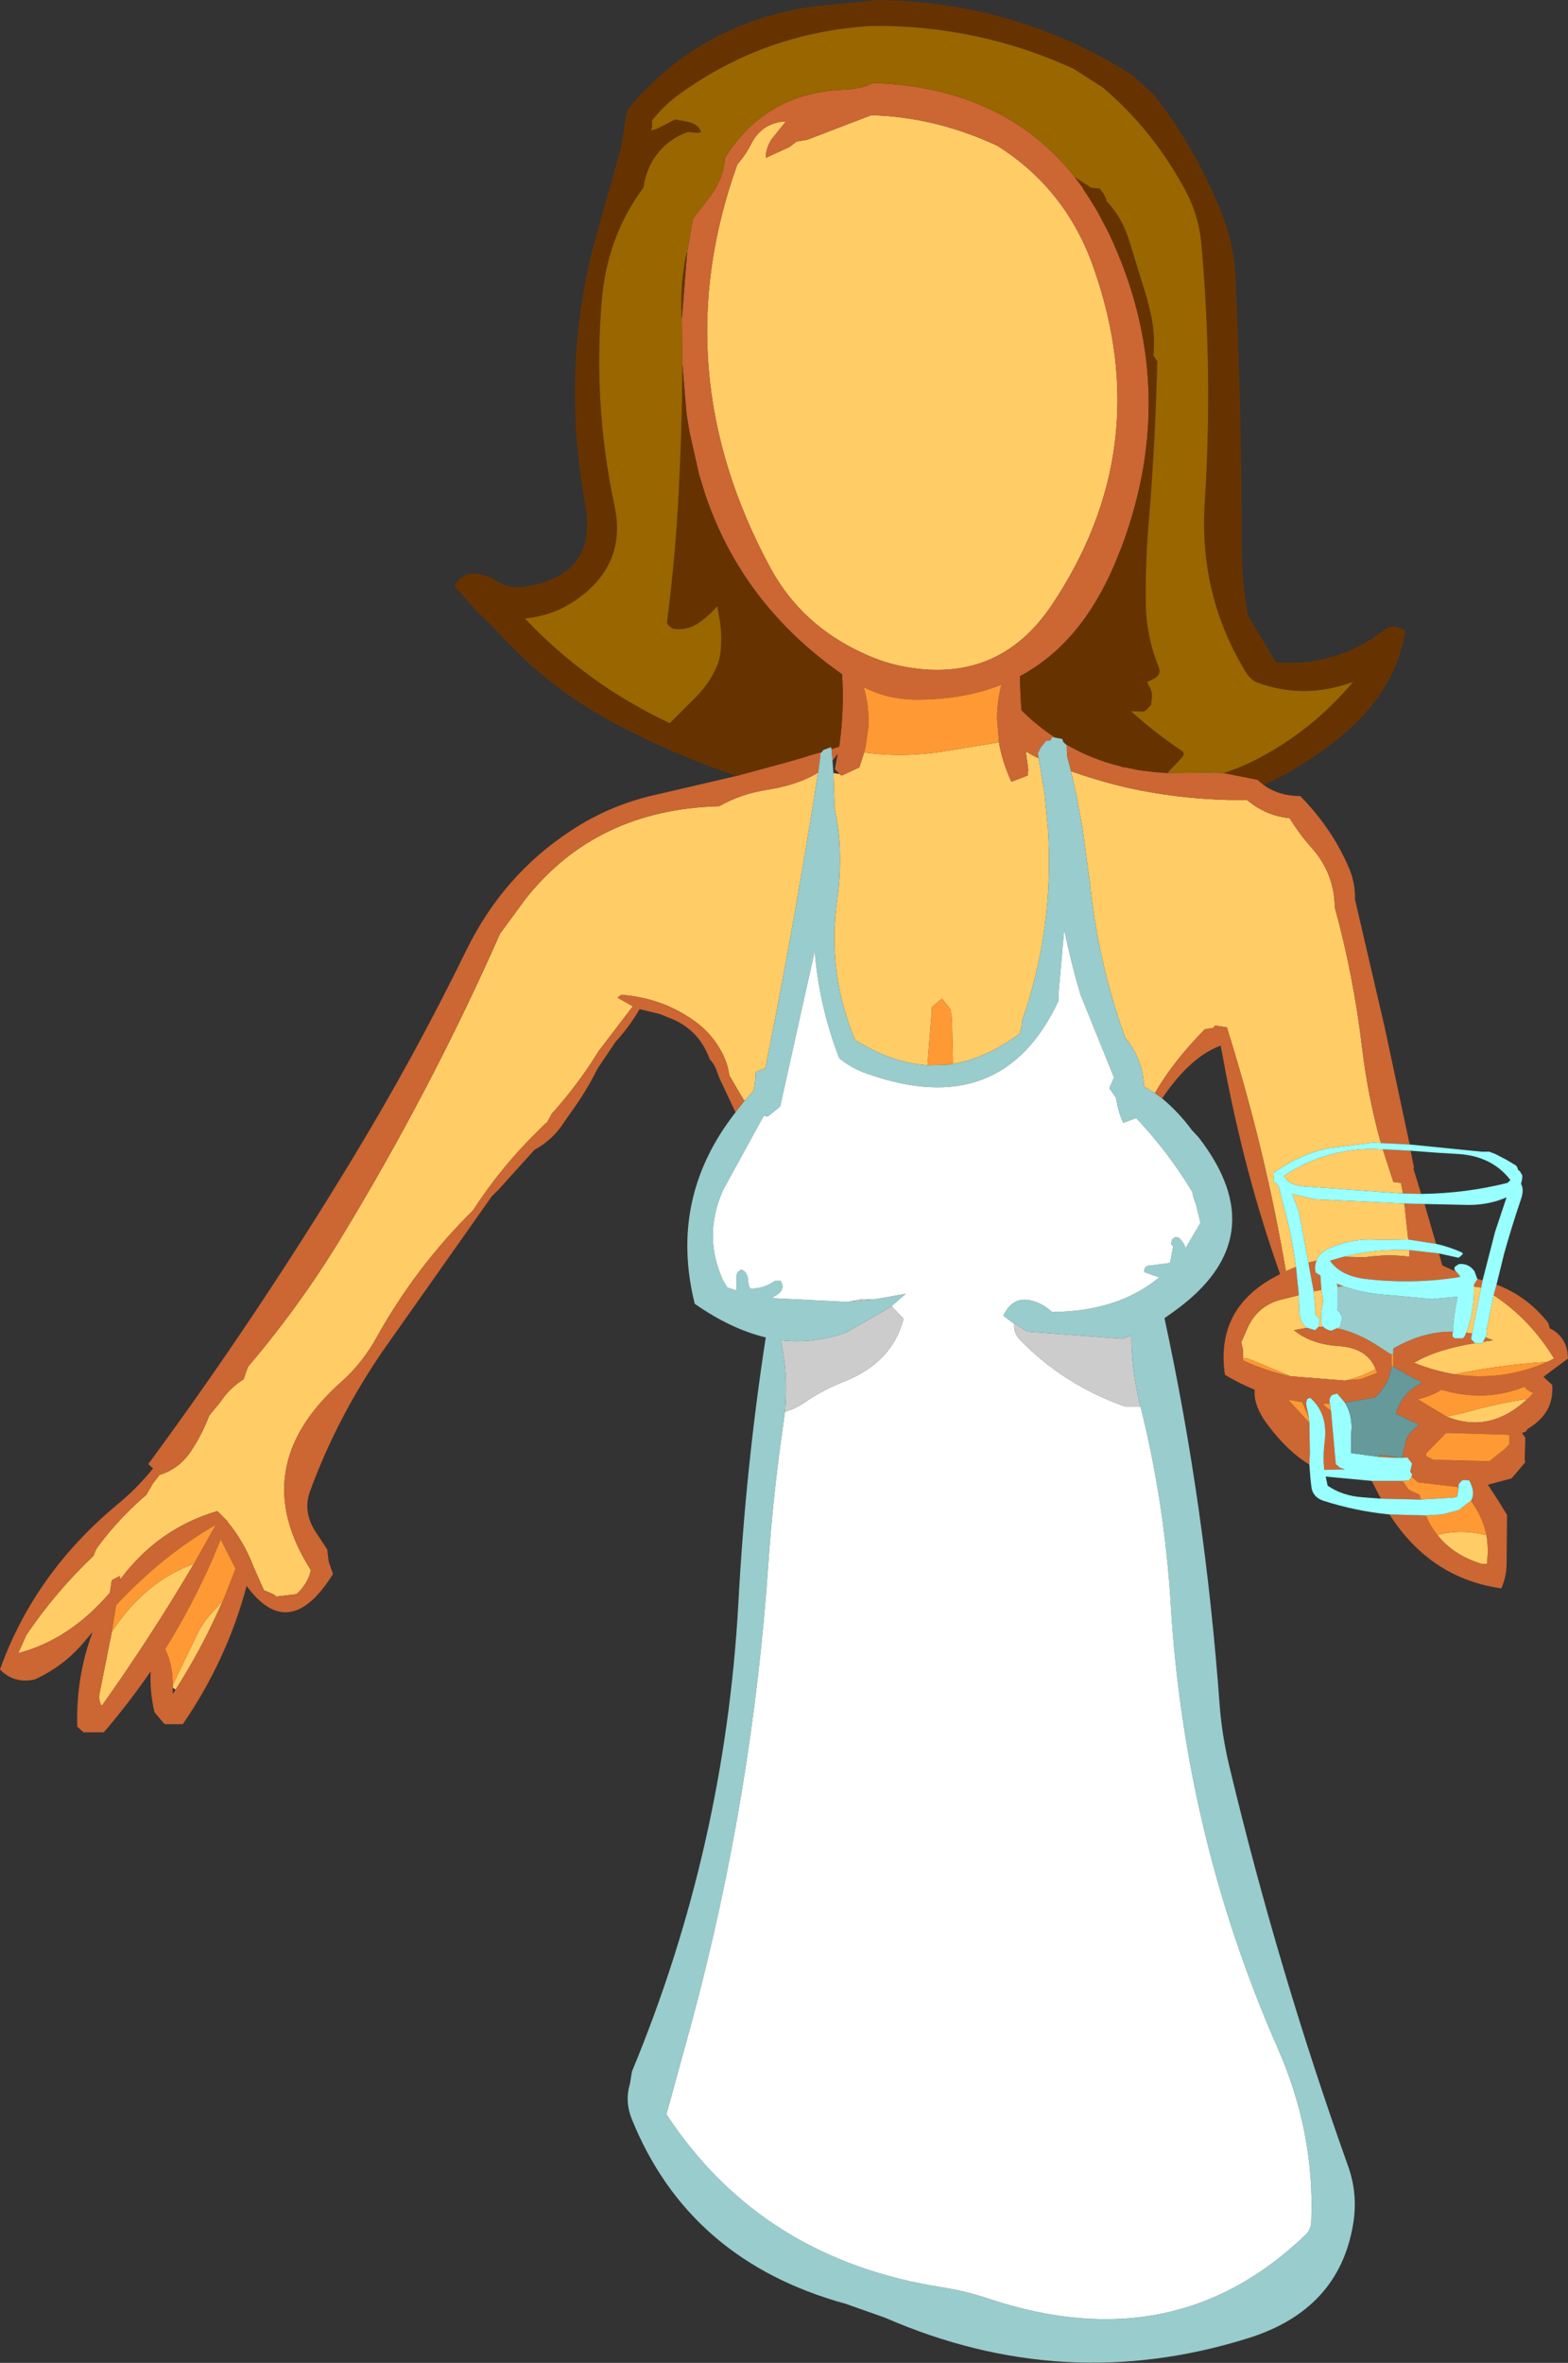 <?xml version="1.0" encoding="UTF-8" standalone="no"?>
<svg xmlns:xlink="http://www.w3.org/1999/xlink" height="246.2px" width="163.4px" xmlns="http://www.w3.org/2000/svg">
  <rect width="100%" height="100%" fill="#333333" stroke="none"/>
  <g transform="matrix(1.0, 0.0, 0.0, 1.0, 81.7, 123.1)">
    <path d="M1.3 -108.35 L2.45 -108.55 9.1 -111.1 Q15.85 -110.9 22.25 -107.9 29.45 -103.35 32.3 -95.1 38.85 -76.4 27.9 -60.05 22.5 -52.0 13.0 -53.55 10.5 -53.95 8.1 -55.1 1.85 -58.0 -1.35 -63.8 -12.6 -84.5 -4.85 -106.0 -4.0 -106.95 -3.45 -108.05 -2.3 -110.35 0.2 -110.45 L-1.25 -108.65 Q-1.9 -107.7 -1.9 -106.65 L0.6 -107.8 1.3 -108.35 M8.35 -44.7 Q12.65 -44.1 17.2 -44.9 L22.4 -45.75 Q22.75 -43.7 23.7 -41.65 L25.4 -42.3 25.45 -42.9 25.2 -44.8 26.1 -44.3 26.55 -44.1 26.55 -44.0 27.15 -40.5 27.5 -36.85 Q28.2 -26.45 24.8 -16.7 L24.75 -16.05 24.55 -15.4 Q20.8 -12.6 17.0 -12.15 L17.6 -12.25 17.6 -12.35 17.5 -16.9 17.35 -17.9 17.1 -18.25 16.5 -19.0 16.4 -19.0 15.4 -18.15 15.4 -17.75 14.95 -12.1 Q11.2 -12.35 7.4 -14.75 4.45 -21.85 5.55 -29.4 6.25 -34.6 5.25 -38.95 L5.25 -39.65 5.15 -42.55 5.8 -42.45 5.95 -42.3 6.15 -42.35 7.85 -43.15 8.05 -43.75 8.35 -44.7 M29.9 -42.75 Q32.85 -41.7 35.9 -41.0 40.9 -39.9 46.25 -39.75 L48.25 -39.75 Q50.2 -38.1 52.7 -37.85 53.7 -36.2 54.95 -34.8 57.35 -32.15 57.4 -28.55 59.35 -21.45 60.25 -13.9 60.85 -8.85 62.2 -4.0 L61.4 -4.05 56.65 -3.45 Q53.6 -2.75 51.05 -0.9 L51.05 -0.75 51.05 -0.6 51.0 -0.3 51.0 -0.15 51.05 0.0 51.55 0.45 51.9 1.95 Q52.9 5.35 53.35 8.9 L52.3 9.35 Q50.15 -3.3 46.15 -16.05 L44.9 -16.25 44.85 -16.1 44.7 -16.0 43.85 -15.85 Q40.55 -12.5 38.65 -9.2 L37.5 -9.9 Q37.45 -12.65 35.55 -15.0 32.75 -22.75 31.9 -30.9 L31.1 -36.85 30.4 -40.6 29.9 -42.75 M3.55 -42.6 L3.15 -40.05 Q0.9 -25.95 -1.95 -11.75 L-2.1 -11.75 -2.95 -11.4 -3.0 -10.75 -3.0 -10.45 -3.15 -9.5 -4.0 -8.5 -4.15 -8.4 -5.7 -11.05 Q-5.9 -12.5 -6.65 -13.75 -7.5 -15.25 -8.85 -16.35 -12.35 -19.1 -17.0 -19.45 L-17.0 -19.4 -17.35 -19.15 -15.75 -18.25 -19.3 -13.6 Q-21.45 -10.1 -24.25 -7.0 L-24.3 -6.85 -24.7 -6.15 -24.8 -6.05 -24.8 -6.1 -25.1 -5.8 -25.55 -5.35 Q-29.45 -1.55 -32.4 3.0 -38.4 8.95 -42.45 16.25 -43.95 18.95 -46.15 20.9 -56.15 29.8 -49.3 40.5 L-49.45 41.05 Q-49.9 42.2 -50.8 43.0 L-52.9 43.25 -53.15 43.05 Q-53.65 42.8 -54.2 42.6 L-55.3 40.1 Q-56.3 37.5 -58.0 35.45 L-58.0 35.4 -58.65 34.75 -59.05 34.35 Q-65.2 36.15 -69.15 41.45 L-69.2 41.45 -69.2 41.1 -70.05 41.55 -70.25 42.85 Q-74.45 47.75 -79.8 49.15 L-78.95 47.25 Q-75.9 42.75 -71.95 39.0 -71.75 38.35 -71.35 37.85 -69.15 34.95 -66.45 32.65 L-65.75 31.45 -65.05 30.55 -65.0 30.55 Q-63.1 29.95 -61.9 28.25 -60.65 26.4 -59.9 24.4 L-58.75 23.0 Q-57.8 21.55 -56.3 20.6 L-56.1 19.95 -55.85 19.3 Q-50.45 12.95 -46.2 5.95 -36.75 -9.6 -29.6 -25.8 L-27.0 -29.35 Q-19.65 -38.75 -6.75 -39.1 -4.45 -40.4 -1.8 -40.8 L-0.7 -41.0 Q1.85 -41.55 3.55 -42.6 M64.5 1.25 L64.25 1.25 54.0 0.5 Q52.55 0.35 52.1 -0.6 L52.35 -0.75 Q56.35 -3.3 61.1 -3.4 L62.4 -3.35 63.5 0.05 64.3 0.15 64.5 1.25 M72.65 11.05 L71.7 15.85 71.1 15.75 Q71.95 13.45 71.9 10.95 L72.6 11.05 72.65 11.05 M72.0 16.85 L72.7 16.85 72.85 16.7 73.9 16.55 73.1 16.25 73.25 15.95 73.2 15.65 73.2 15.5 73.95 11.85 Q77.75 14.35 80.25 18.45 L79.55 18.8 Q74.65 19.1 69.9 20.1 67.8 19.75 65.65 18.9 67.95 17.5 72.0 16.85 M64.65 2.3 L65.05 6.05 61.95 6.1 Q59.2 5.85 56.65 7.05 55.75 7.5 55.5 8.25 L54.65 8.45 53.65 3.15 52.95 1.3 55.3 1.85 64.65 2.3 M65.15 7.15 L65.2 7.85 Q63.0 7.55 60.55 7.9 L58.3 7.85 Q61.65 7.0 65.15 7.15 M57.95 15.15 L57.9 15.35 57.6 15.3 57.95 15.15 M61.65 19.55 Q60.1 20.4 58.45 20.75 L52.8 20.3 48.35 18.45 47.85 18.45 47.85 18.05 47.8 17.4 47.65 16.75 48.2 15.5 Q49.2 13.05 51.65 12.35 L53.65 11.85 53.7 13.45 Q53.75 14.75 54.5 15.25 L53.15 15.5 Q54.9 16.95 57.8 17.15 60.8 17.35 61.65 19.55 M66.4 20.9 L66.35 20.9 66.4 20.9 M69.05 24.5 L70.9 24.1 Q74.15 23.15 77.5 22.65 L77.75 22.4 Q73.7 26.4 69.05 24.5 M55.2 11.45 L56.0 11.3 56.2 12.5 56.1 12.95 Q55.9 13.95 56.05 14.95 L56.2 15.15 55.7 15.15 55.75 15.05 55.8 14.6 55.8 14.3 55.65 14.15 55.35 13.85 55.35 13.1 55.2 11.45 M67.65 29.0 L73.5 29.15 67.65 29.0 M68.1 36.85 L68.2 36.8 Q70.45 36.25 72.75 36.75 L73.2 36.85 Q73.45 38.25 73.25 39.85 L72.7 39.85 Q69.75 38.95 68.1 36.85 M-70.05 46.95 L-69.9 46.7 Q-66.45 41.6 -61.5 39.85 -65.95 47.4 -71.1 54.65 -71.5 54.05 -71.3 53.2 L-70.05 46.95 M-63.7 52.45 L-61.4 47.7 Q-60.65 45.95 -59.3 44.6 L-58.55 43.75 -58.55 43.85 Q-60.65 48.65 -63.4 52.95 L-63.7 52.75 -63.7 52.45" fill="#ffcc66" fill-rule="evenodd" stroke="none"/>
    <path d="M1.3 -108.35 L0.6 -107.8 -1.9 -106.65 Q-1.9 -107.7 -1.25 -108.65 L0.2 -110.45 Q-2.3 -110.35 -3.45 -108.05 -4.0 -106.95 -4.85 -106.0 -12.6 -84.5 -1.35 -63.8 1.85 -58.0 8.1 -55.1 10.5 -53.95 13.0 -53.55 22.5 -52.0 27.9 -60.05 38.85 -76.4 32.3 -95.1 29.45 -103.35 22.25 -107.9 15.85 -110.9 9.1 -111.1 L2.45 -108.55 1.3 -108.35 M50.0 -41.3 Q51.6 -40.15 53.8 -40.15 57.15 -36.75 58.9 -32.6 59.55 -31.05 59.5 -29.4 L62.6 -16.05 65.2 -3.85 62.2 -4.0 Q60.85 -8.85 60.25 -13.9 59.35 -21.45 57.4 -28.55 57.35 -32.15 54.95 -34.8 53.7 -36.2 52.7 -37.85 50.2 -38.1 48.25 -39.75 L46.25 -39.75 Q40.9 -39.9 35.9 -41.0 32.85 -41.7 29.9 -42.75 L29.5 -44.3 29.45 -45.45 29.3 -45.6 Q32.0 -44.0 35.1 -43.25 L35.2 -43.2 35.4 -43.15 35.55 -43.15 37.0 -42.85 38.65 -42.65 39.95 -42.55 44.1 -42.6 45.8 -42.55 46.6 -42.4 49.35 -41.85 50.0 -41.3 M74.25 10.75 Q77.45 11.95 79.65 14.75 L79.8 15.3 Q81.4 16.1 81.65 17.85 L81.7 18.45 79.15 20.35 79.4 20.6 80.05 21.2 Q80.3 24.1 77.55 25.75 L77.25 26.1 76.9 26.2 77.25 26.7 77.2 28.65 Q77.15 28.95 77.25 29.25 L76.2 30.5 75.8 30.95 73.35 31.6 74.55 33.45 75.35 34.75 75.3 39.85 Q75.3 41.15 74.75 42.4 67.35 41.35 63.1 34.7 L66.9 34.8 Q67.35 35.9 68.1 36.85 69.75 38.95 72.7 39.85 L73.25 39.85 Q73.45 38.25 73.2 36.85 72.85 35.1 71.8 33.6 L71.6 33.25 Q72.1 32.4 71.4 31.15 L70.8 31.1 70.6 31.2 70.35 31.5 Q70.25 31.65 70.3 31.85 L66.05 31.35 65.4 30.75 65.45 30.55 65.4 30.4 65.25 30.25 65.45 29.4 65.3 29.2 64.95 28.75 64.4 28.8 64.7 27.55 64.8 26.95 Q65.3 25.95 66.2 25.35 L63.75 24.2 Q64.45 21.95 66.45 21.0 L66.55 20.95 66.4 20.9 66.35 20.9 66.35 20.85 65.3 20.35 63.5 19.3 63.5 18.65 63.5 18.0 63.5 17.4 Q66.65 15.6 69.7 15.65 L69.65 16.15 69.9 16.35 70.75 16.35 70.95 16.1 71.1 15.75 71.7 15.85 71.6 16.4 71.7 16.55 72.0 16.85 Q67.95 17.5 65.65 18.9 67.8 19.75 69.9 20.1 74.9 20.85 79.55 18.8 L80.25 18.45 Q77.75 14.35 73.95 11.85 L74.25 10.75 M54.75 29.5 Q52.5 28.15 50.4 25.35 48.9 23.35 49.05 21.7 47.45 21.05 45.95 20.15 44.95 13.35 51.05 10.0 L51.7 9.65 Q47.95 -0.85 45.75 -12.85 L45.5 -14.15 Q42.35 -13.0 39.4 -8.65 L38.65 -9.2 Q40.55 -12.5 43.85 -15.85 L44.7 -16.0 44.85 -16.1 44.9 -16.25 46.15 -16.05 Q50.15 -3.3 52.3 9.35 L53.35 8.9 53.65 11.85 51.65 12.35 Q49.2 13.05 48.2 15.5 L47.65 16.75 47.8 17.4 47.85 18.05 47.85 18.45 47.85 18.65 Q50.25 19.75 52.8 20.3 L58.45 20.75 58.85 20.7 60.1 20.6 61.8 19.95 61.75 19.75 61.65 19.55 Q60.8 17.35 57.8 17.15 54.9 16.95 53.15 15.5 L54.5 15.25 55.35 15.5 55.5 15.35 55.7 15.15 56.2 15.15 Q56.55 15.5 57.05 15.55 L57.6 15.3 57.9 15.35 Q59.75 15.8 61.6 16.95 L63.15 17.95 63.3 18.05 63.35 19.3 63.0 20.55 Q62.5 21.65 61.6 22.5 L58.45 23.05 57.65 22.1 57.25 22.2 57.05 22.3 Q56.8 22.6 56.85 23.0 L56.9 23.15 56.3 23.15 56.2 23.15 56.3 23.35 57.0 23.9 57.5 29.45 57.9 29.8 58.45 30.0 56.3 30.05 Q56.15 28.6 56.35 27.05 56.7 24.2 54.85 22.55 L54.65 22.6 54.5 22.7 54.4 23.15 54.7 24.6 54.0 23.0 52.55 22.75 54.75 25.15 54.8 28.3 54.75 29.5 M-5.05 -7.2 L-6.7 -10.7 -6.95 -11.35 Q-7.2 -12.15 -7.75 -12.75 -8.9 -15.95 -12.1 -17.1 L-12.95 -17.45 -15.05 -17.95 Q-16.05 -16.2 -17.55 -14.55 L-19.4 -11.8 Q-20.6 -9.4 -22.2 -7.2 L-23.0 -6.05 Q-24.15 -4.3 -26.0 -3.3 L-29.7 0.8 -30.45 1.55 -41.8 17.65 Q-46.6 24.65 -49.4 32.3 -50.15 34.4 -48.85 36.45 L-47.6 38.35 -47.45 39.6 -47.0 40.9 Q-51.55 48.2 -56.0 42.15 -58.05 49.85 -62.65 56.55 L-64.55 56.55 -65.6 55.3 Q-66.1 53.2 -66.0 51.05 -68.1 54.1 -70.5 56.95 L-70.9 57.4 -73.0 57.4 -73.65 56.8 Q-73.8 51.65 -72.05 46.95 L-72.7 47.7 Q-74.9 50.45 -78.1 51.9 -80.25 52.35 -81.7 50.85 -78.1 40.8 -69.4 33.6 -67.4 31.95 -65.75 29.9 L-66.25 29.45 Q-54.9 14.05 -44.8 -2.65 -38.5 -13.05 -33.1 -24.1 -29.25 -31.95 -22.2 -36.55 -18.05 -39.3 -13.1 -40.35 L-4.95 -42.25 0.2 -43.65 1.95 -44.15 2.55 -44.35 3.95 -44.75 3.8 -44.6 3.75 -44.0 3.65 -43.25 3.6 -43.35 3.65 -43.15 3.6 -42.9 3.55 -42.6 Q1.85 -41.55 -0.7 -41.0 L-1.8 -40.8 Q-4.45 -40.4 -6.75 -39.1 -19.65 -38.75 -27.0 -29.35 L-29.6 -25.8 Q-36.75 -9.6 -46.2 5.95 -50.45 12.95 -55.85 19.3 L-56.1 19.95 -56.3 20.6 Q-57.8 21.55 -58.75 23.0 L-59.9 24.4 Q-60.65 26.4 -61.9 28.25 -63.1 29.95 -65.0 30.55 L-65.05 30.55 -65.75 31.45 -66.45 32.65 Q-69.15 34.95 -71.35 37.85 -71.75 38.35 -71.95 39.0 -75.9 42.75 -78.95 47.25 L-79.8 49.15 Q-74.45 47.75 -70.25 42.85 L-70.05 41.55 -69.2 41.1 -69.2 41.45 -69.25 41.6 -69.15 41.45 Q-65.2 36.15 -59.05 34.35 L-58.65 34.75 -58.0 35.4 -58.0 35.45 Q-56.3 37.5 -55.3 40.1 L-54.2 42.6 Q-53.65 42.8 -53.15 43.05 L-52.9 43.25 -50.8 43.0 Q-49.9 42.2 -49.45 41.05 L-49.3 40.5 Q-56.15 29.8 -46.15 20.9 -43.95 18.95 -42.45 16.25 -38.4 8.95 -32.4 3.0 -29.45 -1.55 -25.55 -5.35 L-25.1 -5.8 -24.8 -6.1 -24.8 -6.05 -24.7 -6.15 -24.3 -6.85 -24.25 -7.0 Q-21.45 -10.1 -19.3 -13.6 L-15.75 -18.25 -17.35 -19.15 -17.0 -19.4 -17.0 -19.45 Q-12.35 -19.1 -8.85 -16.35 -7.5 -15.25 -6.65 -13.75 -5.9 -12.5 -5.7 -11.05 L-4.15 -8.4 -4.15 -8.35 -5.05 -7.2 M4.95 -45.05 L5.75 -45.3 Q6.3 -49.15 6.05 -52.85 -4.4 -60.15 -8.25 -71.7 L-8.85 -73.65 -9.85 -78.1 -10.15 -79.9 -10.6 -85.25 -10.65 -89.8 -10.1 -96.75 -9.5 -100.3 -7.65 -102.7 Q-6.3 -104.5 -6.15 -106.65 -1.95 -113.4 6.15 -113.75 8.0 -113.8 9.3 -114.45 22.9 -114.0 30.3 -104.65 L31.2 -103.45 31.15 -103.45 31.75 -102.55 32.7 -101.0 33.65 -99.2 33.9 -98.7 Q41.4 -82.75 35.2 -66.15 L34.45 -64.3 Q30.95 -56.05 24.6 -52.65 24.6 -50.9 24.75 -49.1 26.4 -47.45 28.25 -46.25 L27.95 -46.3 27.75 -45.95 27.3 -45.9 26.75 -45.2 26.45 -44.6 26.55 -44.1 26.1 -44.3 25.2 -44.8 25.45 -42.9 25.4 -42.3 23.7 -41.65 Q22.75 -43.7 22.4 -45.75 L22.2 -48.2 22.2 -48.55 Q22.25 -50.15 22.65 -51.75 18.6 -50.15 13.55 -50.2 10.75 -50.25 8.3 -51.5 8.9 -49.5 8.8 -47.4 L8.5 -45.25 8.35 -44.7 8.05 -43.75 7.85 -43.15 6.15 -42.35 5.95 -42.3 5.8 -42.45 5.3 -42.95 5.6 -44.55 5.05 -43.85 4.95 -45.05 M64.5 1.25 L64.3 0.15 63.5 0.05 62.4 -3.35 65.3 -3.2 65.65 -1.45 65.6 -1.3 66.4 1.3 64.5 1.25 M66.75 2.35 L67.95 6.5 65.05 6.05 64.65 2.3 66.75 2.35 M68.25 7.5 L68.6 8.75 70.05 9.4 70.4 9.8 70.45 9.95 Q65.6 10.75 60.5 10.15 57.95 9.8 56.9 8.25 L58.3 7.85 60.55 7.9 Q63.0 7.55 65.2 7.85 L65.15 7.15 68.25 7.5 M72.25 10.15 L72.8 10.3 72.65 11.05 72.6 11.05 71.9 10.95 71.9 10.75 72.25 10.2 72.25 10.15 M72.85 16.7 L73.1 16.25 73.9 16.55 72.85 16.7 M54.65 8.45 L55.5 8.25 Q55.25 8.8 55.4 9.5 L55.9 9.8 56.0 11.3 55.2 11.45 54.75 9.05 54.65 8.45 M58.25 10.9 L57.7 11.0 57.6 10.65 58.25 10.9 M62.0 28.7 L62.1 28.5 63.7 28.7 63.9 28.8 63.7 28.8 62.0 28.7 M77.75 22.4 L78.1 22.05 Q77.45 21.8 77.15 21.4 73.0 23.05 68.5 21.7 67.65 22.3 66.05 22.7 L69.05 24.5 Q73.7 26.4 77.75 22.4 M62.2 33.05 L61.55 31.8 61.25 31.2 64.45 31.2 64.75 31.6 65.0 32.0 65.25 32.2 66.25 32.65 66.35 33.15 62.2 33.05 M73.5 29.15 L75.15 27.85 75.6 27.35 75.6 26.4 69.0 26.2 67.05 28.2 Q66.9 28.3 66.9 28.6 L67.65 29.0 73.5 29.15 M-61.5 39.85 L-59.25 35.85 -59.25 35.8 Q-64.75 38.95 -69.6 44.15 L-70.05 46.95 -71.3 53.2 Q-71.5 54.05 -71.1 54.65 -65.95 47.4 -61.5 39.85 M-58.55 43.85 L-58.45 43.65 -57.15 40.35 -58.7 37.3 -59.55 39.35 Q-61.7 44.25 -64.5 48.75 -63.7 50.2 -63.7 52.45 L-63.7 52.75 -63.7 53.4 -63.4 52.95 Q-60.65 48.65 -58.55 43.85" fill="#cc6633" fill-rule="evenodd" stroke="none"/>
    <path d="M-4.95 -42.25 Q-11.75 -44.55 -18.15 -48.0 -24.9 -51.7 -30.1 -57.55 L-32.05 -59.45 -34.35 -62.05 Q-32.95 -64.45 -29.65 -62.4 -28.65 -61.8 -27.25 -61.95 -19.75 -62.95 -20.6 -69.8 L-20.9 -71.6 Q-23.05 -84.4 -20.0 -96.95 L-17.4 -106.25 Q-16.8 -108.2 -16.6 -110.3 L-16.3 -111.7 Q-8.8 -120.75 3.2 -122.45 L9.85 -123.1 Q24.35 -122.9 36.4 -115.2 L38.6 -113.15 Q43.25 -107.2 45.9 -100.1 46.9 -97.35 47.05 -94.25 47.7 -80.3 47.7 -66.0 47.7 -62.45 48.35 -59.0 L49.2 -57.55 51.05 -54.45 51.25 -54.1 Q56.4 -53.65 60.9 -56.3 L63.0 -57.75 63.25 -57.8 63.8 -57.8 64.75 -57.4 Q63.8 -51.4 58.65 -46.9 55.1 -43.8 50.9 -41.75 L50.0 -41.3 49.35 -41.85 46.6 -42.4 45.8 -42.55 Q47.4 -43.05 49.0 -43.85 55.0 -46.9 59.3 -52.05 54.3 -50.2 49.4 -51.95 48.7 -52.2 48.2 -52.95 43.2 -61.05 43.85 -70.8 44.7 -84.25 43.5 -97.6 43.25 -100.7 41.7 -103.5 38.35 -109.65 33.2 -114.0 L30.15 -115.95 Q20.2 -120.5 9.15 -120.4 -1.9 -119.75 -10.75 -113.4 -12.45 -112.2 -13.75 -110.55 L-13.75 -110.2 -13.75 -109.85 -13.85 -109.5 -13.2 -109.7 -11.55 -110.55 -11.3 -110.65 -10.0 -110.4 Q-8.9 -110.15 -8.65 -109.35 L-8.95 -109.25 -10.0 -109.35 Q-12.45 -108.5 -13.75 -106.25 -14.45 -105.0 -14.65 -103.55 -18.45 -98.45 -19.0 -91.7 -19.9 -80.8 -17.65 -70.35 -16.35 -64.2 -21.8 -60.5 -24.1 -58.95 -27.0 -58.65 -20.45 -51.75 -11.9 -47.75 L-9.0 -50.65 Q-7.6 -52.1 -6.85 -54.05 -6.55 -55.05 -6.55 -56.1 -6.5 -57.6 -6.8 -59.05 L-6.95 -59.95 Q-7.8 -58.95 -8.95 -58.15 -10.2 -57.35 -11.6 -57.6 L-12.0 -57.9 -12.2 -58.2 Q-11.15 -66.25 -10.85 -74.5 -10.6 -79.85 -10.6 -85.25 L-10.15 -79.9 -9.85 -78.1 -8.85 -73.65 -8.25 -71.7 Q-4.4 -60.15 6.05 -52.85 6.3 -49.15 5.75 -45.3 L4.95 -45.05 4.9 -45.25 4.1 -44.95 3.95 -44.75 2.55 -44.35 1.95 -44.15 0.2 -43.65 -4.95 -42.25 M30.3 -104.65 L32.0 -103.55 32.9 -103.45 33.35 -102.85 33.6 -102.3 33.6 -102.15 Q35.15 -100.55 35.9 -98.25 L37.8 -92.1 38.2 -90.5 Q38.7 -88.35 38.5 -86.05 L38.7 -85.75 38.9 -85.45 Q38.7 -77.25 38.05 -69.2 37.65 -64.8 37.7 -60.25 37.75 -56.75 39.05 -53.6 39.35 -52.85 38.6 -52.4 L37.85 -52.05 37.95 -51.75 Q38.35 -51.2 38.35 -50.55 L38.25 -49.65 38.0 -49.4 37.75 -49.1 37.45 -48.95 36.15 -49.0 Q38.65 -46.75 41.4 -44.9 41.85 -44.65 41.45 -44.15 L39.95 -42.55 38.65 -42.65 37.0 -42.85 35.55 -43.15 35.4 -43.15 35.2 -43.2 35.1 -43.25 Q32.0 -44.0 29.3 -45.6 L29.1 -45.8 29.0 -46.1 28.25 -46.25 Q26.4 -47.45 24.75 -49.1 24.6 -50.9 24.6 -52.65 30.95 -56.05 34.45 -64.3 L35.2 -66.15 Q41.4 -82.75 33.9 -98.7 L33.65 -99.2 32.7 -101.0 31.75 -102.55 31.15 -103.45 31.2 -103.45 30.3 -104.65 M-10.1 -96.75 L-10.65 -89.8 -10.7 -91.1 Q-10.75 -94.0 -10.15 -96.75 L-10.1 -96.75" fill="#663300" fill-rule="evenodd" stroke="none"/>
    <path d="M-10.6 -85.25 Q-10.6 -79.85 -10.85 -74.5 -11.15 -66.25 -12.2 -58.2 L-12.0 -57.9 -11.6 -57.6 Q-10.2 -57.35 -8.95 -58.15 -7.8 -58.95 -6.95 -59.95 L-6.8 -59.05 Q-6.5 -57.6 -6.55 -56.1 -6.55 -55.05 -6.85 -54.05 -7.6 -52.1 -9.0 -50.65 L-11.9 -47.75 Q-20.45 -51.75 -27.0 -58.65 -24.1 -58.95 -21.8 -60.5 -16.35 -64.2 -17.65 -70.35 -19.9 -80.8 -19.0 -91.7 -18.45 -98.45 -14.65 -103.55 -14.45 -105.0 -13.75 -106.25 -12.45 -108.5 -10.0 -109.35 L-8.95 -109.25 -8.65 -109.35 Q-8.9 -110.15 -10.0 -110.4 L-11.3 -110.65 -11.55 -110.55 -13.2 -109.7 -13.85 -109.5 -13.75 -109.85 -13.75 -110.2 -13.75 -110.55 Q-12.45 -112.2 -10.75 -113.4 -1.9 -119.75 9.15 -120.4 20.2 -120.5 30.15 -115.95 L33.2 -114.0 Q38.35 -109.65 41.7 -103.5 43.25 -100.7 43.5 -97.6 44.7 -84.25 43.85 -70.8 43.2 -61.05 48.2 -52.95 48.7 -52.2 49.4 -51.95 54.3 -50.2 59.3 -52.05 55.0 -46.9 49.0 -43.85 47.4 -43.05 45.8 -42.55 L44.1 -42.6 39.95 -42.55 41.45 -44.15 Q41.85 -44.65 41.4 -44.9 38.65 -46.75 36.15 -49.0 L37.45 -48.95 37.75 -49.1 38.0 -49.4 38.25 -49.65 38.35 -50.55 Q38.35 -51.2 37.95 -51.75 L37.85 -52.05 38.6 -52.4 Q39.35 -52.85 39.05 -53.6 37.75 -56.75 37.7 -60.25 37.65 -64.8 38.05 -69.2 38.7 -77.25 38.9 -85.45 L38.7 -85.75 38.5 -86.05 Q38.7 -88.35 38.2 -90.5 L37.8 -92.1 35.9 -98.25 Q35.15 -100.55 33.6 -102.15 L33.6 -102.3 33.35 -102.85 32.9 -103.45 32.0 -103.55 30.3 -104.65 Q22.9 -114.0 9.3 -114.45 8.0 -113.8 6.15 -113.75 -1.95 -113.4 -6.15 -106.65 -6.3 -104.5 -7.65 -102.7 L-9.5 -100.3 -10.1 -96.75 -10.15 -96.75 Q-10.75 -94.0 -10.7 -91.1 L-10.65 -89.8 -10.6 -85.25" fill="#996600" fill-rule="evenodd" stroke="none"/>
    <path d="M8.35 -44.7 L8.5 -45.25 8.8 -47.4 Q8.9 -49.5 8.3 -51.5 10.75 -50.25 13.55 -50.2 18.6 -50.15 22.65 -51.75 22.25 -50.15 22.2 -48.55 L22.2 -48.2 22.4 -45.75 17.2 -44.9 Q12.65 -44.1 8.35 -44.7 M14.95 -12.1 L15.4 -17.75 15.4 -18.15 16.4 -19.0 16.5 -19.0 17.1 -18.25 17.35 -17.9 17.5 -16.9 17.6 -12.35 17.6 -12.25 17.0 -12.15 14.95 -12.1 M63.15 17.95 L63.5 18.0 63.5 18.65 63.5 19.3 63.35 19.3 63.3 18.05 63.15 17.95 M58.45 20.75 Q60.1 20.4 61.65 19.55 L61.75 19.75 61.8 19.95 60.1 20.6 58.85 20.7 58.45 20.75 M47.85 18.45 L48.35 18.45 52.8 20.3 Q50.25 19.75 47.85 18.65 L47.85 18.45 M66.45 21.0 L66.4 20.9 66.55 20.95 66.45 21.0 M69.05 24.5 L66.05 22.7 Q67.65 22.3 68.5 21.7 73.0 23.05 77.15 21.4 77.45 21.8 78.1 22.05 L77.75 22.4 77.5 22.65 Q74.15 23.15 70.9 24.1 L69.05 24.5 M79.55 18.8 Q74.9 20.85 69.9 20.1 74.65 19.1 79.55 18.8 M57.0 23.9 L56.3 23.35 56.2 23.15 56.3 23.15 56.9 23.15 57.0 23.9 M54.75 25.15 L52.55 22.75 54.0 23.0 54.7 24.6 54.75 25.15 M64.45 31.2 L65.1 31.15 65.25 31.0 65.35 30.85 65.4 30.75 66.05 31.35 70.3 31.85 70.3 31.95 70.15 32.85 69.75 32.95 66.35 33.15 66.25 32.65 65.25 32.2 65.0 32.0 64.75 31.6 64.45 31.2 M67.65 29.0 L66.9 28.6 Q66.9 28.3 67.05 28.2 L69.0 26.2 75.6 26.4 75.6 27.35 75.15 27.85 73.5 29.15 67.65 29.0 M73.2 36.85 L72.75 36.75 Q70.45 36.25 68.2 36.8 L68.1 36.85 Q67.35 35.9 66.9 34.8 L68.55 34.7 70.3 34.25 71.6 33.25 71.8 33.6 Q72.85 35.1 73.2 36.85 M-70.05 46.95 L-69.6 44.15 Q-64.75 38.95 -59.25 35.8 L-59.25 35.85 -61.5 39.85 Q-66.45 41.6 -69.9 46.7 L-70.05 46.95 M-63.7 52.45 Q-63.7 50.2 -64.5 48.75 -61.7 44.25 -59.55 39.35 L-58.7 37.3 -57.15 40.35 -58.45 43.65 -58.55 43.85 -58.55 43.75 -59.3 44.6 Q-60.65 45.95 -61.4 47.7 L-63.7 52.45" fill="#ff9933" fill-rule="evenodd" stroke="none"/>
    <path d="M39.4 -8.65 Q41.1 -7.25 42.5 -5.35 L43.2 -4.6 Q51.3 5.85 40.7 13.5 L39.65 14.25 Q43.9 33.9 45.4 54.6 45.65 57.75 46.4 60.9 51.5 82.2 58.75 102.5 59.85 105.5 59.3 108.7 57.8 117.55 48.45 120.5 29.25 126.55 10.55 118.4 L6.45 116.95 Q-9.95 112.45 -15.9 97.6 -16.6 95.8 -16.05 94.0 L-15.85 92.75 Q-6.15 69.4 -4.75 43.85 -4.0 29.85 -1.9 16.25 -5.5 15.4 -9.3 12.75 -12.05 1.75 -5.05 -7.2 L-4.15 -8.35 -4.0 -8.5 -3.15 -9.5 -3.0 -10.45 -3.0 -10.75 -2.95 -11.4 -2.1 -11.75 -1.95 -11.75 Q0.9 -25.95 3.15 -40.05 L3.55 -42.6 3.6 -42.9 3.65 -43.15 3.6 -43.35 3.65 -43.25 3.75 -44.0 3.8 -44.6 3.95 -44.75 4.1 -44.95 4.9 -45.25 4.95 -45.05 5.05 -43.85 5.15 -42.55 5.25 -39.65 5.25 -38.95 Q6.25 -34.6 5.55 -29.4 4.45 -21.85 7.4 -14.75 11.2 -12.35 14.95 -12.1 L17.0 -12.15 Q20.8 -12.6 24.55 -15.4 L24.75 -16.05 24.8 -16.7 Q28.2 -26.45 27.5 -36.85 L27.15 -40.5 26.55 -44.0 26.55 -44.1 26.45 -44.6 26.75 -45.2 27.3 -45.9 27.75 -45.95 27.95 -46.3 28.25 -46.25 29.0 -46.1 29.1 -45.8 29.3 -45.6 29.45 -45.45 29.5 -44.3 29.9 -42.75 30.4 -40.6 31.1 -36.85 31.9 -30.9 Q32.75 -22.75 35.55 -15.0 37.45 -12.65 37.5 -9.9 L38.65 -9.2 39.4 -8.65 M24.0 14.85 L22.85 14.0 Q24.15 11.2 27.25 13.05 L27.95 13.6 Q34.8 13.55 39.1 10.0 L37.55 9.45 37.55 9.35 37.55 9.25 37.55 9.15 37.6 9.05 37.8 8.8 40.15 8.5 40.25 8.4 40.45 7.3 40.55 6.75 40.45 6.65 40.35 6.55 40.35 6.45 40.4 6.2 40.4 6.1 40.5 6.0 40.75 5.8 41.15 5.85 Q41.7 6.4 41.85 6.95 L43.4 4.3 42.9 2.3 Q42.65 1.75 42.55 1.1 40.05 -3.05 36.7 -6.6 L35.35 -6.1 Q34.8 -7.3 34.6 -8.7 L33.9 -9.7 34.35 -10.75 34.4 -10.8 30.9 -19.45 Q29.9 -22.8 29.2 -26.25 L28.6 -19.45 28.6 -18.8 Q22.7 -6.2 8.6 -11.25 7.0 -11.8 5.75 -12.85 3.65 -18.3 3.2 -24.0 L-0.4 -7.8 -1.7 -6.75 -2.1 -6.85 -6.35 0.9 Q-8.5 5.75 -6.3 10.4 L-5.9 11.05 -4.95 11.35 -4.95 9.85 -4.9 9.55 -4.6 9.25 -4.45 9.2 Q-4.05 9.3 -3.9 9.7 L-3.8 9.85 -3.7 10.6 -3.65 10.9 -3.6 11.0 -3.5 11.15 Q-2.1 11.2 -0.95 10.35 L-0.35 10.35 Q0.25 11.35 -1.05 12.0 L-1.3 12.15 6.65 12.55 9.3 12.3 12.7 11.7 11.2 13.0 10.9 13.2 6.55 15.7 5.55 16.05 4.3 16.35 3.05 16.55 Q1.35 16.75 -0.35 16.55 0.45 19.9 0.1 24.0 L-0.1 25.5 Q-1.1 32.4 -1.6 39.4 -3.25 63.95 -9.6 87.55 L-12.25 97.2 Q-2.3 112.35 16.65 115.25 19.1 115.65 21.45 116.45 40.8 122.85 54.4 109.7 54.95 109.15 54.95 108.2 55.3 99.0 51.4 90.2 41.75 68.2 40.3 44.05 39.65 33.45 37.15 23.45 L37.1 23.25 Q36.3 20.05 36.2 16.8 L36.2 16.05 36.0 16.15 35.5 16.3 35.3 16.4 25.35 15.65 24.0 14.8 24.0 14.85 M58.25 10.9 Q60.35 11.65 62.6 11.8 L67.5 12.25 70.2 12.0 Q69.8 13.8 69.7 15.65 66.65 15.6 63.5 17.4 L63.5 18.0 63.15 17.95 61.6 16.95 Q59.75 15.8 57.9 15.35 L57.95 15.15 58.05 14.7 Q58.3 13.95 57.65 13.4 L57.7 13.15 57.7 11.0 58.25 10.9" fill="#99cccc" fill-rule="evenodd" stroke="none"/>
    <path d="M6.65 12.55 L-1.3 12.15 -1.05 12.0 Q0.25 11.35 -0.35 10.35 L-0.95 10.35 Q-2.1 11.2 -3.5 11.15 L-3.6 11.0 -3.65 10.9 -3.7 10.6 -3.8 9.85 -3.9 9.7 Q-4.05 9.3 -4.45 9.2 L-4.6 9.25 -4.9 9.55 -4.95 9.85 -4.95 11.35 -5.9 11.05 -6.3 10.4 Q-8.5 5.75 -6.35 0.9 L-2.1 -6.85 -1.7 -6.75 -0.4 -7.8 3.2 -24.0 Q3.65 -18.3 5.75 -12.85 7.0 -11.8 8.6 -11.25 22.7 -6.2 28.6 -18.8 L28.6 -19.45 29.2 -26.25 Q29.9 -22.8 30.9 -19.45 L34.4 -10.8 34.35 -10.75 33.9 -9.7 34.6 -8.7 Q34.8 -7.3 35.35 -6.1 L36.7 -6.6 Q40.05 -3.05 42.55 1.1 42.65 1.75 42.9 2.3 L43.4 4.3 41.85 6.95 Q41.7 6.4 41.15 5.85 L40.75 5.8 40.5 6.0 40.4 6.1 40.4 6.2 40.35 6.45 40.35 6.55 40.45 6.65 40.55 6.75 40.45 7.3 40.25 8.4 40.15 8.5 37.8 8.8 37.6 9.05 37.55 9.15 37.55 9.25 37.55 9.35 37.55 9.45 39.1 10.0 Q34.8 13.55 27.95 13.6 L27.25 13.05 Q24.15 11.2 22.85 14.0 L24.0 14.85 Q23.85 15.65 24.55 16.45 29.15 21.2 35.55 23.45 L37.15 23.45 Q39.65 33.45 40.3 44.05 41.75 68.2 51.4 90.2 55.3 99.0 54.95 108.2 54.95 109.15 54.4 109.7 40.8 122.85 21.45 116.45 19.1 115.65 16.65 115.25 -2.3 112.35 -12.25 97.2 L-9.6 87.55 Q-3.25 63.95 -1.6 39.4 -1.1 32.4 -0.1 25.5 L0.1 24.0 Q1.4 23.6 2.4 22.85 4.2 21.65 6.25 20.85 11.3 18.85 12.45 14.3 L11.2 13.0 12.7 11.7 9.3 12.3 8.15 12.25 6.65 12.55" fill="#ffffff" fill-rule="evenodd" stroke="none"/>
    <path d="M65.2 -3.85 L72.7 -3.1 73.5 -3.1 74.15 -2.85 75.3 -2.25 76.3 -1.65 76.4 -1.5 76.45 -1.35 76.5 -1.2 76.7 -1.05 76.95 -0.6 76.9 -0.15 76.8 0.25 Q77.15 0.85 76.8 1.85 75.85 4.65 75.05 7.5 L74.25 10.75 73.95 11.85 73.2 15.5 73.2 15.65 73.25 15.95 73.1 16.25 72.85 16.7 72.7 16.85 72.0 16.85 71.7 16.55 71.6 16.4 71.7 15.85 72.65 11.05 72.8 10.3 74.1 5.25 75.3 1.65 Q73.5 2.45 71.35 2.45 L66.75 2.35 64.65 2.3 55.3 1.85 52.95 1.3 53.65 3.15 54.65 8.45 54.75 9.05 55.2 11.45 55.35 13.1 55.35 13.85 55.65 14.15 55.8 14.3 55.8 14.6 55.75 15.05 55.7 15.15 55.5 15.35 55.35 15.5 54.5 15.25 Q53.75 14.75 53.7 13.45 L53.65 11.85 53.35 8.9 Q52.9 5.35 51.9 1.95 L51.55 0.45 51.05 0.0 51.0 -0.15 51.0 -0.3 51.05 -0.6 51.05 -0.75 51.05 -0.9 Q53.6 -2.75 56.65 -3.45 L61.4 -4.05 62.2 -4.0 65.2 -3.85 M63.1 34.7 Q59.55 34.35 56.15 33.25 55.05 32.85 54.95 31.75 L54.85 30.85 54.75 29.5 54.8 28.3 54.75 25.15 54.7 24.6 54.4 23.15 54.5 22.7 54.65 22.6 54.85 22.55 Q56.7 24.2 56.35 27.05 56.15 28.6 56.3 30.05 L58.45 30.0 57.9 29.8 57.5 29.45 57.0 23.9 56.9 23.15 56.85 23.0 Q56.8 22.6 57.05 22.3 L57.25 22.2 57.65 22.1 58.45 23.05 Q59.15 24.15 59.15 25.65 L59.1 26.5 59.1 28.3 62.0 28.7 63.7 28.8 63.9 28.8 64.4 28.8 64.95 28.75 65.3 29.2 65.45 29.4 65.25 30.25 65.4 30.4 65.45 30.55 65.4 30.75 65.35 30.85 65.25 31.0 65.1 31.15 64.45 31.2 61.25 31.2 56.45 30.75 56.65 31.7 Q58.2 32.75 60.2 32.9 L62.2 33.05 66.35 33.15 69.75 32.95 70.15 32.85 70.3 31.95 70.3 31.85 Q70.25 31.65 70.35 31.5 L70.6 31.2 70.8 31.1 71.4 31.15 Q72.1 32.4 71.6 33.25 L70.3 34.25 68.55 34.7 66.9 34.8 63.1 34.7 M62.4 -3.35 L61.1 -3.4 Q56.35 -3.3 52.35 -0.75 L52.1 -0.6 Q52.55 0.35 54.0 0.5 L64.25 1.25 64.5 1.25 66.4 1.3 Q71.0 1.25 75.4 0.15 L75.7 -0.15 Q73.8 -2.6 70.4 -2.85 L67.95 -3.0 65.3 -3.2 62.4 -3.35 M67.95 6.5 Q69.3 6.8 70.65 7.4 L70.75 7.55 70.55 7.75 70.3 7.95 68.25 7.5 65.15 7.15 Q61.65 7.0 58.3 7.85 L56.9 8.25 Q57.95 9.8 60.5 10.15 65.6 10.75 70.45 9.95 L70.4 9.8 70.05 9.4 69.9 9.25 69.85 9.05 69.95 8.85 70.2 8.7 70.35 8.6 70.65 8.6 Q71.45 8.65 71.95 9.35 L72.25 10.15 72.25 10.2 71.9 10.75 71.9 10.95 Q71.95 13.45 71.1 15.75 L70.95 16.1 70.75 16.35 69.9 16.35 69.65 16.15 69.7 15.65 Q69.8 13.8 70.2 12.0 L67.5 12.25 62.6 11.8 Q60.35 11.65 58.25 10.9 L57.6 10.65 57.7 11.0 57.7 13.15 57.65 13.4 Q58.3 13.95 58.05 14.7 L57.95 15.15 57.6 15.3 57.05 15.55 Q56.55 15.5 56.2 15.15 L56.05 14.95 Q55.9 13.95 56.1 12.95 L56.2 12.5 56.0 11.3 55.9 9.8 55.4 9.5 Q55.25 8.8 55.5 8.25 55.75 7.5 56.65 7.05 59.2 5.85 61.95 6.1 L65.05 6.05 67.95 6.5" fill="#99ffff" fill-rule="evenodd" stroke="none"/>
    <path d="M63.35 19.3 L63.5 19.3 65.3 20.35 66.35 20.85 66.35 20.9 66.4 20.9 66.45 21.0 Q64.45 21.95 63.75 24.2 L66.2 25.35 Q65.3 25.95 64.8 26.95 L64.7 27.55 64.4 28.8 63.9 28.8 63.7 28.7 62.1 28.5 62.0 28.7 59.1 28.3 59.1 26.5 59.15 25.65 Q59.15 24.15 58.45 23.05 L61.6 22.5 Q62.5 21.65 63.0 20.55 L63.35 19.3" fill="#669999" fill-rule="evenodd" stroke="none"/>
    <path d="M6.65 12.55 L8.15 12.25 9.3 12.3 6.65 12.55 M11.2 13.0 L12.45 14.3 Q11.3 18.85 6.25 20.85 4.2 21.65 2.4 22.85 1.4 23.6 0.1 24.0 0.45 19.9 -0.35 16.55 1.35 16.75 3.05 16.55 L4.3 16.35 5.55 16.05 6.55 15.7 10.9 13.2 11.2 13.0 M37.15 23.45 L35.55 23.45 Q29.15 21.2 24.55 16.45 23.85 15.65 24.0 14.85 L24.0 14.8 25.35 15.65 35.3 16.4 35.5 16.3 36.0 16.15 36.2 16.05 36.2 16.8 Q36.3 20.05 37.1 23.25 L37.15 23.45" fill="#cccccc" fill-rule="evenodd" stroke="none"/>
  </g>
</svg>
